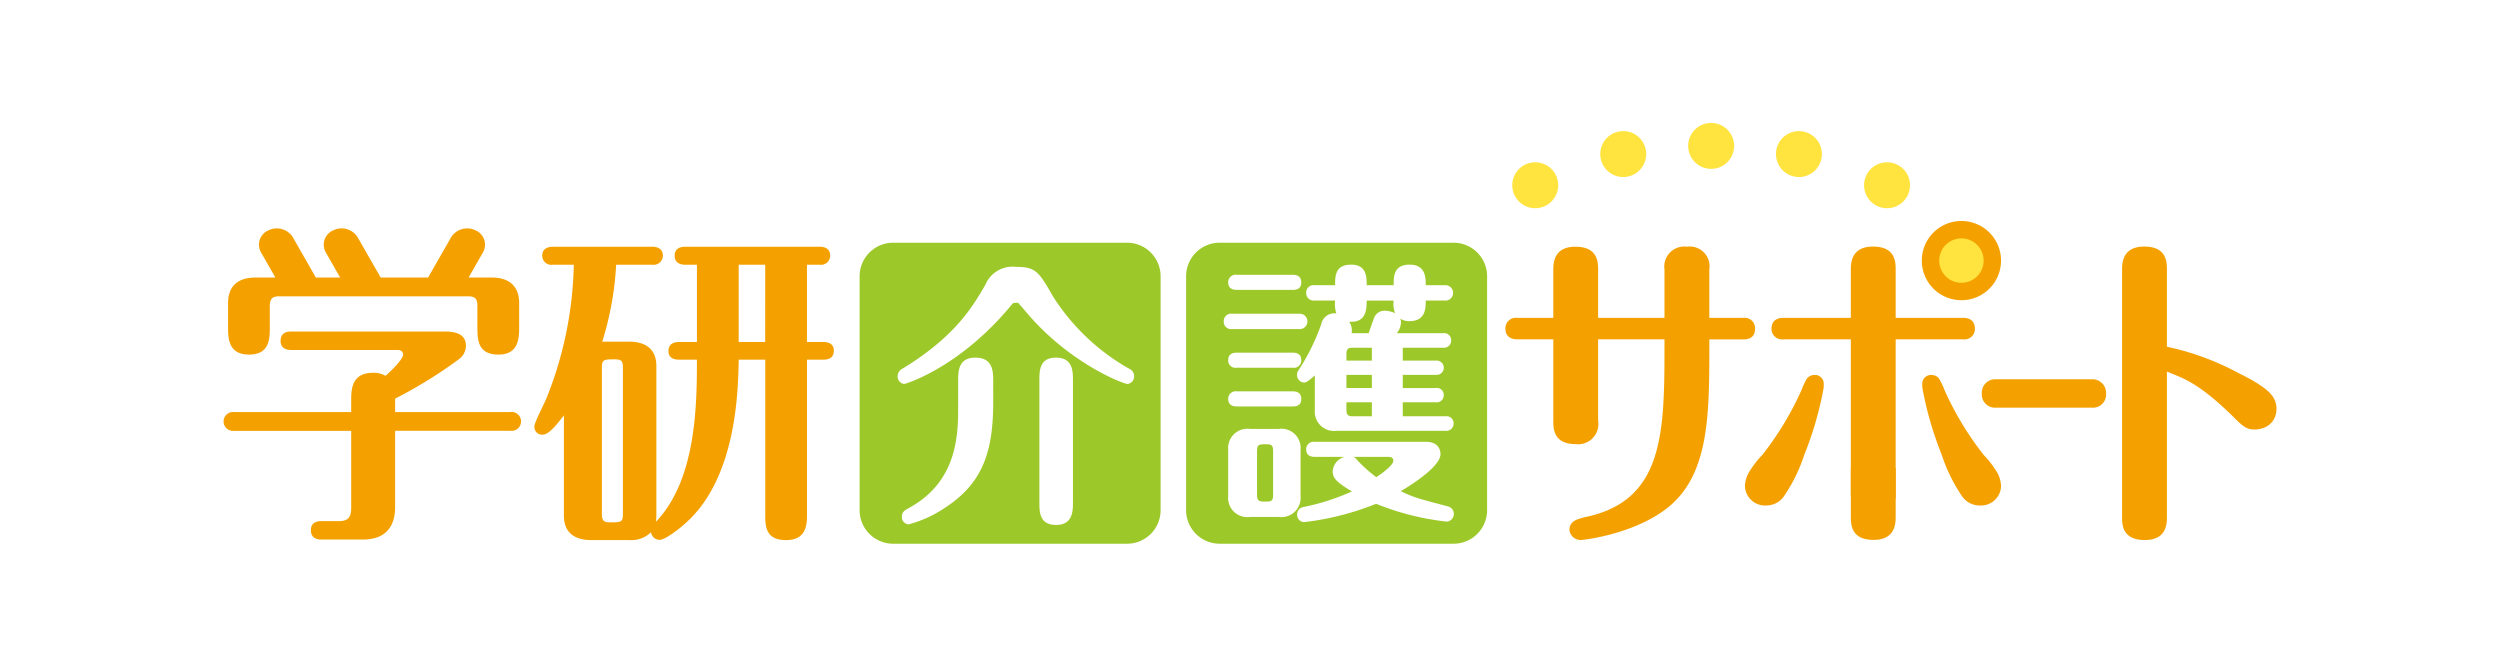 <svg id="レイヤー_1" data-name="レイヤー 1" xmlns="http://www.w3.org/2000/svg" width="300" height="80"><defs><style>.cls-1{fill:#fff}.cls-2{fill:#f4a100}.cls-3{fill:#ffe33f}.cls-4{fill:#9cc829}</style></defs><path class="cls-1" d="M0 0h300v80H0z"/><g id="kaigo"><path class="cls-1" d="M134.869 29.629h-27.312a3.912 3.912 0 00-3.9 3.9v27.314a3.913 3.913 0 003.9 3.9h27.312a3.913 3.913 0 003.9-3.9V33.531a3.913 3.913 0 00-3.9-3.902zM174.048 29.629h-27.311a3.913 3.913 0 00-3.9 3.9v27.313a3.914 3.914 0 003.9 3.9h27.311a3.914 3.914 0 003.9-3.9V33.53a3.913 3.913 0 00-3.9-3.901z"/><path class="cls-2" d="M240.124 31.273a4.754 4.754 0 11-4.753-4.755 4.752 4.752 0 014.753 4.755z"/><path class="cls-3" d="M238.036 31.273a2.665 2.665 0 11-2.665-2.666 2.664 2.664 0 012.665 2.666z"/><path class="cls-2" d="M29.889 42.55c2.488 0 2.488-1.931 2.488-3.34v-2.482c0-.765.222-1.168 1.076-1.168h22.761c.889 0 1.075.4 1.075 1.168v2.482c0 1.489 0 3.34 2.525 3.34 2.484 0 2.484-2.053 2.484-3.34v-2.844c0-2.175-1.371-3.061-3.265-3.061h-2.8l1.736-3.037a1.871 1.871 0 00-.924-2.635 2.269 2.269 0 00-2.908.836l-2.768 4.836h-5.687l-2.768-4.836a2.267 2.267 0 00-2.907-.836 1.87 1.87 0 00-.923 2.635l1.736 3.037h-2.914l-2.767-4.836a2.267 2.267 0 00-2.907-.836 1.87 1.87 0 00-.923 2.635l1.735 3.037h-2.41c-1.671 0-3.266.686-3.266 3.061v2.844c0 1.327 0 3.34 2.521 3.34zm31.377 6.9H47.413v-1.613a55.035 55.035 0 007.687-4.753 2.046 2.046 0 00.815-1.57c0-1.572-1.485-1.732-2.635-1.732H34.931c-.408 0-1.261.08-1.261 1.128 0 .965.815 1.087 1.261 1.087h12.778c.668 0 .668.524.668.564 0 .523-1.443 1.965-2.116 2.537a2.772 2.772 0 00-1.485-.364c-2.634 0-2.634 2.055-2.634 3.424v1.288H28.09a1.136 1.136 0 100 2.258h14.052v9.216c0 1.009-.258 1.614-1.445 1.614h-2.13c-.408 0-1.262.078-1.262 1.086s.817 1.127 1.262 1.127h4.985c2.859 0 3.861-1.731 3.861-3.866V51.7h13.853a1.136 1.136 0 100-2.258zM222.1 59.446V40.722H214a1.262 1.262 0 01-1.418-1.29c0-.2 0-1.288 1.418-1.288h8.1v-5.739c0-.764 0-2.817 2.652-2.817 2.729 0 2.729 1.891 2.729 2.817v5.739h8.09c1.417 0 1.417 1.088 1.417 1.288a1.252 1.252 0 01-1.417 1.29h-8.09V59.89"/><path class="cls-2" d="M227.482 56.15v5.817c0 .764 0 2.819-2.654 2.819-2.727 0-2.727-1.893-2.727-2.819V56.15M218.848 46.012v-.019a1.054 1.054 0 00-1.1-1 1.165 1.165 0 00-.732.251l-.018.013a1.046 1.046 0 00-.25.308 11.1 11.1 0 00-.6 1.316 37.037 37.037 0 01-4.689 7.733 11.11 11.11 0 00-1.688 2.242 3.732 3.732 0 00-.378 1.43v.088a2.412 2.412 0 002.523 2.286 2.594 2.594 0 002.1-1.023 19.567 19.567 0 002.5-5.065 41.386 41.386 0 002.306-7.93 3.842 3.842 0 00.026-.63zM230.669 46.012v-.019a1.056 1.056 0 011.1-1 1.178 1.178 0 01.735.251l.012.013a.947.947 0 01.25.308 9.85 9.85 0 01.606 1.316 37.045 37.045 0 004.69 7.733 11.09 11.09 0 011.687 2.242 3.746 3.746 0 01.379 1.43v.088a2.411 2.411 0 01-2.521 2.286 2.591 2.591 0 01-2.1-1.023 19.617 19.617 0 01-2.5-5.065 41.464 41.464 0 01-2.306-7.93 4.368 4.368 0 01-.032-.63zM273.15 49.445a2.607 2.607 0 00-.521-2c-.531-.7-1.656-1.514-4.049-2.7a32.262 32.262 0 00-8.55-3.14v-9.2c0-.926 0-2.817-2.725-2.817-2.656 0-2.656 2.053-2.656 2.817v29.623c0 .884 0 2.777 2.728 2.777 2.653 0 2.653-2.012 2.653-2.818v-17.4c1.781.766 3.581 1.157 7.8 5.265 1.165 1.167 1.672 1.692 2.691 1.692a3.032 3.032 0 00.873-.125 2.313 2.313 0 001.756-1.974z"/><path class="cls-3" d="M205.334 14.754a2.755 2.755 0 11-2.75 2.76 2.748 2.748 0 012.75-2.76zM194.783 15.734a2.755 2.755 0 11-2.75 2.76 2.751 2.751 0 012.75-2.76zM215.866 15.734a2.755 2.755 0 11-2.748 2.76 2.751 2.751 0 012.748-2.76zM226.44 19.476a2.755 2.755 0 11-2.75 2.758 2.751 2.751 0 012.75-2.758zM184.221 19.476a2.755 2.755 0 11-2.748 2.758 2.751 2.751 0 012.748-2.758z"/><path class="cls-2" d="M98.8 41.039h-1.964v-9.271h1.523a1.1 1.1 0 001.26-1.081c0-.965-.815-1.081-1.26-1.081H82.223c-.374 0-1.263.077-1.263 1.081 0 .965.854 1.081 1.263 1.081h1.409v9.271H81.48c-.371 0-1.263.074-1.263 1.08 0 .965.855 1.041 1.263 1.041h2.152c0 5.567-.112 14.467-4.934 19.461a4.016 4.016 0 00.065-.746V43.934C78.763 41.615 77.13 41 75.5 41h-3.231a37.331 37.331 0 001.669-9.232h4.343a1.105 1.105 0 001.263-1.081c0-.965-.856-1.081-1.263-1.081h-11.95c-.41 0-1.264.116-1.264 1.081a1.091 1.091 0 001.264 1.081h2.523a45.141 45.141 0 01-3.342 16.178c-.209.476-1.251 2.543-1.359 3.056a.879.879 0 00-.03.225.938.938 0 00.939.941.969.969 0 00.212-.026c.744-.117 1.825-1.565 2.394-2.3v12.033c0 2.315 1.631 2.933 3.264 2.933H75.5a3.368 3.368 0 002.623-.944 1.044 1.044 0 001.022.922c.7 0 2.521-1.466 2.856-1.775 6.421-5.4 6.569-16.146 6.645-19.851h3.183v18.526c0 1.391 0 3.127 2.488 3.127 2.522 0 2.522-1.967 2.522-3.127V43.16H98.8c.409 0 1.261-.076 1.261-1.081.004-.925-.812-1.04-1.261-1.04zm-24.049 20.6c0 1.041-.222 1.041-1.556 1.041-.781 0-.967-.229-.967-1.041V44.162c0-1.04.223-1.04 1.558-1.04.816 0 .965.231.965 1.04zm17.071-20.6h-3.179v-9.271h3.183zM209.218 38.144h-4.1v-5.8a2.378 2.378 0 00-2.689-2.739 2.4 2.4 0 00-2.692 2.739v5.8h-7.963v-5.719c0-.927 0-2.819-2.725-2.819-2.653 0-2.653 2.054-2.653 2.819v5.719h-4.325a1.25 1.25 0 00-1.417 1.327c0 .928.689 1.25 1.417 1.25h4.325v9.752c0 .928 0 2.821 2.69 2.821a2.431 2.431 0 002.688-2.821v-9.752h7.963c0 10.752.124 19.118-9.147 21.251a10.7 10.7 0 00-1.2.318 2.433 2.433 0 00-.339.145 1.242 1.242 0 00-.719 1.1 1.324 1.324 0 001.385 1.255h.13a.1.1 0 01.027 0c.881-.09 6.343-.852 10.133-3.775 5.236-4.069 5.113-11.547 5.113-20.286h4.1c1.383 0 1.383-1.008 1.383-1.29a1.237 1.237 0 00-1.385-1.295zM251.083 45.511a1.631 1.631 0 011.646 1.686 1.581 1.581 0 01-1.646 1.727h-11.622a1.592 1.592 0 01-1.646-1.686 1.613 1.613 0 011.646-1.727z"/><path class="cls-4" d="M135.259 29.127h-28.092a4.025 4.025 0 00-4.013 4.014v28.092a4.025 4.025 0 004.013 4.013h28.092a4.025 4.025 0 004.013-4.013V33.141a4.025 4.025 0 00-4.013-4.014zm-16.073 19.089c0 5.825-1.156 9.676-5.718 12.67a14.412 14.412 0 01-4.445 2.041.875.875 0 01-.8-.921c0-.593.386-.79.8-1.02 5.482-2.963 5.955-8.063 5.955-11.782V45.78c0-1.218 0-2.863 2.075-2.863 2.133 0 2.133 1.712 2.133 2.863zm9.569 12.012c0 1.054 0 2.765-2.014 2.765s-2.015-1.547-2.015-2.765V45.681c0-1.184 0-2.764 1.985-2.764 2.044 0 2.044 1.645 2.044 2.764zm6.545-14.152c-.474 0-6.607-2.336-11.673-8.063-.237-.263-1.185-1.382-1.393-1.612-.059-.1-.207-.066-.326-.066-.385 0-.385.1-.533.263-6.281 7.6-12.769 9.478-12.859 9.478a.894.894 0 01-.8-.921 1.031 1.031 0 01.592-.922c6.311-3.85 8.385-7.4 9.925-10.037a3.532 3.532 0 013.674-2.172c2.43 0 2.756.592 4.5 3.619a25.946 25.946 0 009.066 8.59.972.972 0 01.622.922.9.9 0 01-.795.921zM166.638 54.825h-4.266c.207.065.266.1.562.46a16.664 16.664 0 002.223 1.975c.592-.395 2.044-1.415 2.044-1.975-.001-.197-.118-.46-.563-.46zm-4.444-14.843h2.044c.089-.264.563-1.614.682-1.909a1.332 1.332 0 011.244-.79 3.13 3.13 0 011.244.3 3.344 3.344 0 01-.177-1.514H164c0 1.02-.031 2.7-2.105 2.534a1.849 1.849 0 01.299 1.379zm2.43 5h-3.052v1.58h3.052zm0-3.258h-2.281c-.653 0-.771.2-.771.855v.691h3.052zm-2.281 8.228h2.281v-1.677h-3.052v.79c0 .658.118.889.771.889zm12.1-20.827h-28.097a4.025 4.025 0 00-4.013 4.013v28.094a4.024 4.024 0 004.013 4.013h28.093a4.024 4.024 0 004.013-4.013V33.14a4.025 4.025 0 00-4.013-4.013zm-16.689 5.1h2.459c0-1.086 0-2.469 1.926-2.469 1.836 0 1.867 1.449 1.867 2.469h3.229c0-1.053 0-2.469 1.926-2.469s1.926 1.58 1.926 2.469h2.281a.925.925 0 110 1.843h-2.281c0 .922 0 2.469-1.956 2.469a1.921 1.921 0 01-1.1-.3 1.328 1.328 0 01.089.494 2.211 2.211 0 01-.5 1.251h5.57a.837.837 0 01.949.856.853.853 0 01-.949.888h-4.859v1.546h3.97a.861.861 0 110 1.712h-3.97v1.58h3.97a.819.819 0 01.949.856.836.836 0 01-.949.855h-3.97v1.679h5.126a.846.846 0 01.977.855.873.873 0 01-.977.889h-13.071a2.313 2.313 0 01-2.607-2.5V45.05c-.947.856-1.126.856-1.3.856a.879.879 0 01-.83-.922.772.772 0 01.178-.559 25.465 25.465 0 002.726-5.53 1.607 1.607 0 011.807-1.283 3.779 3.779 0 01-.148-1.547h-2.462a.891.891 0 01-1.007-.921.88.88 0 011.007-.922zm-9.363 12.737h6.755c.386 0 1.008.1 1.008.921s-.652.889-1.008.889h-6.755c-.355 0-1.007-.1-1.007-.889a.891.891 0 011.003-.924zm-1.007-3.752c0-.823.681-.889 1.007-.889h6.755c.386 0 1.008.1 1.008.889a.88.88 0 01-1.008.921h-6.755a.88.88 0 01-1.011-.924zm1.007-10.235h6.755c.386 0 1.008.1 1.008.921s-.652.889-1.008.889h-6.755c-.355 0-1.007-.1-1.007-.889a.891.891 0 011.003-.924zm-1.54 5.594a.88.88 0 011.007-.921h8.029a.925.925 0 110 1.843h-8.029a.887.887 0 01-1.011-.925zm6.607 23.466h-3.467a2.3 2.3 0 01-2.607-2.5v-5.566a2.312 2.312 0 012.607-2.5h3.467a2.3 2.3 0 012.607 2.5v5.562a2.3 2.3 0 01-2.611 2.501zm20.177.56a31.534 31.534 0 01-8.5-2.14 33.43 33.43 0 01-8.651 2.2.874.874 0 01-.83-.92.888.888 0 01.741-.889 26.931 26.931 0 005.837-1.877c-1.9-1.118-2.311-1.645-2.311-2.4a1.924 1.924 0 011.422-1.743h-3.593c-.356 0-1.007-.1-1.007-.889a.89.89 0 011.007-.921h13.362c1.748 0 1.748 1.349 1.748 1.481 0 1.579-3.97 3.982-4.77 4.442 1.571.758 1.985.856 5.718 1.843a.929.929 0 01-.177 1.811zM152 53.311c-.918 0-1.155 0-1.155.855v5.168c0 .658.148.855.8.855.919 0 1.127 0 1.127-.855v-5.168c.001-.658-.118-.855-.772-.855z"/></g></svg>